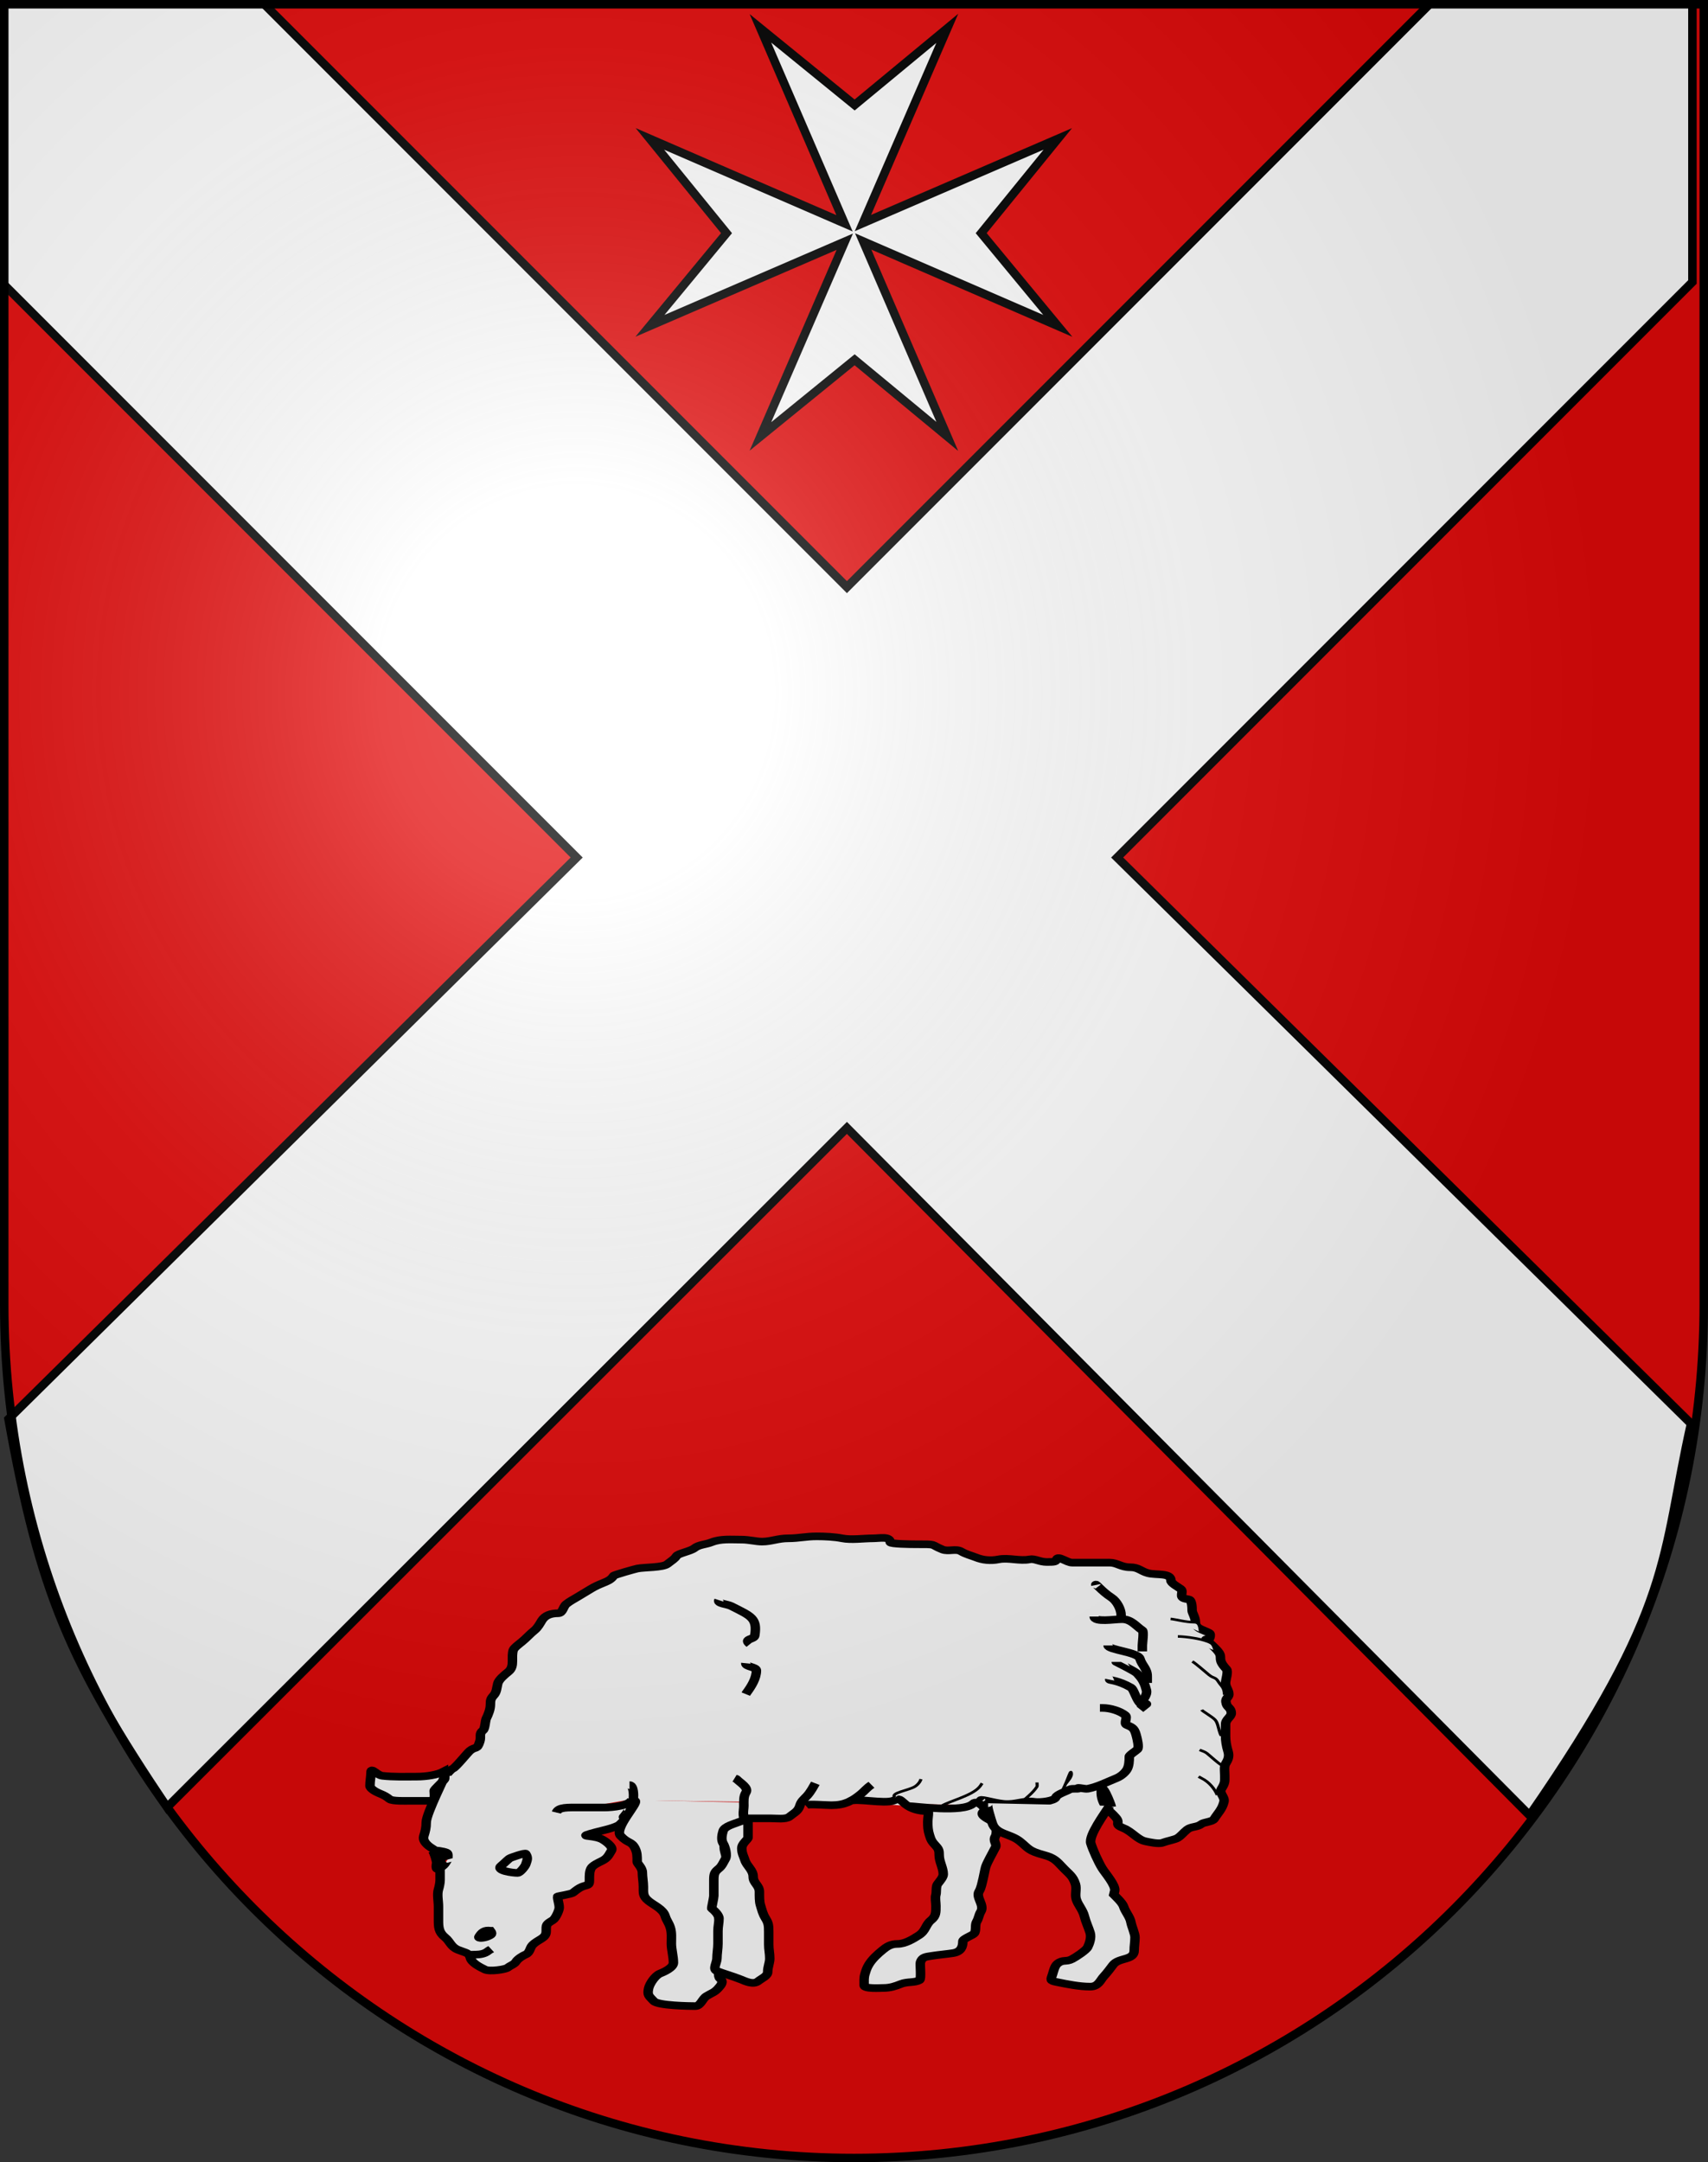 <?xml version="1.0" encoding="UTF-8" standalone="no"?>
<!-- Created with Inkscape (http://www.inkscape.org/) -->

<svg
   xmlns:dc="http://purl.org/dc/elements/1.1/"
   xmlns:cc="http://creativecommons.org/ns#"
   xmlns:rdf="http://www.w3.org/1999/02/22-rdf-syntax-ns#"
   xmlns:svg="http://www.w3.org/2000/svg"
   xmlns="http://www.w3.org/2000/svg"
   xmlns:xlink="http://www.w3.org/1999/xlink"
   version="1.0"
   width="603"
   height="763"
   id="svg20">
  <rect width="100%" height="100%" fill="#333333" stroke="none"/>
  <desc
     id="desc22">Coat of Arms of Canton of Freiburg (Fribourg)</desc>
  <defs
     id="defs29">
    <linearGradient
       id="linearGradient2893">
      <stop
         id="stop2895"
         style="stop-color:#ffffff;stop-opacity:0.314"
         offset="0" />
      <stop
         id="stop2897"
         style="stop-color:#ffffff;stop-opacity:0.251"
         offset="0.19" />
      <stop
         id="stop2901"
         style="stop-color:#6b6b6b;stop-opacity:0.125"
         offset="0.6" />
      <stop
         id="stop2899"
         style="stop-color:#000000;stop-opacity:0.125"
         offset="1" />
    </linearGradient>
    <radialGradient
       cx="858.042"
       cy="579.933"
       r="300"
       fx="858.042"
       fy="579.933"
       id="radialGradient3236"
       xlink:href="#linearGradient2893"
       gradientUnits="userSpaceOnUse"
       gradientTransform="matrix(1.215,0,0,1.267,-839.192,-490.489)" />
  </defs>
  <g
     id="layer1"
     style="display:inline">
    <path
       d="m 1.5,1.5 0,458.868 C 1.5,626.678 135.815,761.5 301.5,761.5 467.185,761.5 601.5,626.678 601.5,460.368 l 0,-458.868 -600,0 z"
       id="path1899"
       style="fill:#e20909;fill-opacity:1" />
  </g>
  <g
     id="layer2"
     style="display:inline">
    <path
       d="M 0.5,0.91 0.5,99.504 203.594,302.598 3,500.75 c 11,61.455 21.651,85.868 56,137 L 299,398.004 540,640.596 C 591.349,566.463 586.351,549.83 597,502.375 L 394.406,302.598 597.5,99.504 l 0,-98.594 -92.219,0 L 299,207.191 92.719,0.91 z"
       id="path11627"
       style="fill:#ffffff;fill-opacity:1;fill-rule:evenodd;stroke:#000000;stroke-width:3;stroke-linecap:butt;stroke-linejoin:miter;stroke-miterlimit:4;stroke-opacity:1;stroke-dasharray:none;display:inline" />
    <path
       d="m 268.464,10.001 29.695,68.802 -68.711,-29.787 27.046,33.259 -27.046,32.711 68.802,-29.695 -29.787,68.711 33.259,-27.046 32.711,27.046 L 304.738,85.199 373.448,114.986 346.403,82.275 373.448,49.017 304.646,78.712 334.433,10.001 301.722,37.047 268.464,10.001 z"
       id="path3206"
       style="fill:#ffffff;fill-opacity:1;fill-rule:evenodd;stroke:#000000;stroke-width:3;stroke-linecap:butt;stroke-linejoin:miter;stroke-miterlimit:10;stroke-opacity:1;stroke-dasharray:none" />
    <g
       transform="matrix(0.724,0,0,0.583,38.46,465.102)"
       id="g8187"
       style="fill:#ffffff;fill-opacity:1">
      <path
         d="m 157.142,290.195 c 1.174,-2.348 7.944,-16.17 10.621,-17.509 1.351,-0.675 7.157,-9.683 8.31,-10.835 2.719,-2.719 3.434,-0.206 4.775,-5.57 0.807,-3.228 -0.566,-4.607 1.592,-6.764 0.995,-0.995 1.044,-5.794 1.592,-7.162 0.978,-2.446 1.989,-5.641 1.989,-8.355 0,-2.675 0.179,-3.687 1.592,-5.57 1.463,-1.95 1.473,-4.582 1.989,-7.162 0.478,-2.392 3.154,-5.143 5.172,-7.162 1.658,-1.658 1.989,-3.859 1.989,-6.366 0,-2.298 -0.115,-4.711 0.398,-6.764 0.338,-1.354 3.146,-3.941 3.979,-4.775 2.475,-2.475 4.051,-4.847 6.366,-7.162 1.649,-1.649 2.654,-4.114 3.581,-5.968 1.591,-3.182 4.484,-4.377 7.958,-4.377 2.282,0 2.365,-3.957 3.979,-5.57 1.77,-1.77 3.692,-2.968 5.57,-4.377 2.728,-2.046 4.304,-3.228 6.366,-4.775 2.108,-1.581 3.784,-2.489 5.968,-3.581 2.632,-1.316 4.131,-2.293 5.172,-4.377 0.287,-0.574 10.418,-4.097 11.538,-4.377 3.602,-0.901 12.426,-0.489 14.721,-2.785 2.13,-2.13 3.45,-2.921 4.377,-4.775 0.822,-1.644 6.874,-2.895 8.753,-4.775 2.209,-2.209 5.521,-2.164 8.355,-3.581 4.462,-2.231 9.423,-1.592 14.721,-1.592 3.549,0 6.99,1.194 9.947,1.194 4.351,0 7.753,-1.989 12.732,-1.989 5.221,0 8.499,-1.194 13.926,-1.194 3.804,0 8.686,0.282 12.334,1.194 4.458,1.115 10.505,0 15.119,0 3.112,0 8.355,-1.434 8.355,2.387 0,1.056 10.103,1.194 11.936,1.194 11.641,0 7.089,-0.036 13.528,3.183 2.914,1.457 6.534,-0.769 9.151,1.194 2.29,1.717 5.154,2.577 7.162,3.581 3.192,1.596 7.019,2.224 11.141,1.194 4.78,-1.195 10.248,1.218 15.119,0 2.415,-0.604 4.83,1.592 8.355,1.592 3.954,0 4.425,-0.191 4.775,-1.592 0.632,-2.528 4.954,1.989 7.56,1.989 6.101,0 12.202,0 18.302,0 3.59,0 5.532,2.785 9.947,2.785 4.129,0 5.184,2.391 8.753,3.581 3.962,1.321 11.141,-0.42 11.141,4.377 0,1.807 3.626,4.024 4.775,5.172 1.819,1.819 -1.356,5.032 2.387,5.968 0.531,0.133 1.061,0.265 1.592,0.398 1.567,0.392 1.592,5.219 1.592,6.764 0,1.182 1.592,4.188 1.592,6.764 0,4.207 3.239,4.414 6.764,6.764 1.258,0.839 -0.124,5.446 -1.194,4.377 -2.27,-2.27 4.532,4.688 5.968,7.56 1.745,3.491 -0.985,3.859 3.581,9.947 1.084,1.445 -0.398,6.433 -0.398,8.355 0,2.581 1.592,4.332 1.592,6.764 0,2.556 -2.138,2.19 -1.194,5.968 0.581,2.325 2.387,2.47 2.387,5.57 0,2.314 -2.785,3.596 -2.785,6.764 0,2.387 0,4.775 0,7.162 0,2.62 0.359,5.811 1.194,9.151 0.787,3.148 -0.05,5.273 -1.194,7.56 -0.803,1.607 -0.398,4.882 -0.398,6.764 0,3.92 0.282,4.609 -1.592,8.355 -1.374,2.748 1.82,4.826 1.194,7.958 -0.914,4.57 -3.002,6.799 -4.775,10.345 -0.893,1.785 -4.947,1.764 -6.366,3.183 -1.818,1.818 -4.88,1.299 -6.764,3.183 -2.02,2.02 -2.875,3.748 -4.775,5.172 -1.204,0.903 -5.401,1.905 -7.162,2.785 -1.992,0.996 -6.598,-0.356 -8.355,-0.796 -3.989,-0.997 -6.617,-5.895 -10.743,-7.958 -5.179,-2.589 -0.997,-2.788 -3.979,-6.764 -0.398,-0.53 -0.796,-1.061 -1.194,-1.592 -0.846,-1.127 -5.422,-5.312 -5.726,-12.607 -0.406,-9.76 4.772,6.531 4.93,8.016"
         id="path3222"
         style="fill:#ffffff;fill-opacity:1;fill-rule:evenodd;stroke:#000000;stroke-width:4.619;stroke-linecap:butt;stroke-linejoin:miter;stroke-miterlimit:4;stroke-opacity:1;stroke-dasharray:none" />
      <path
         d="m 339.601,294.875 c 1.252,-0.939 9.729,0 12.732,0 6.403,0 10.017,-2.457 14.324,-6.764 1.764,-1.763 2.968,-3.807 5.172,-5.57"
         id="path3210"
         style="fill:#ffffff;fill-opacity:1;fill-rule:evenodd;stroke:#000000;stroke-width:4.619;stroke-linecap:butt;stroke-linejoin:miter;stroke-miterlimit:4;stroke-opacity:1;stroke-dasharray:none" />
      <path
         d="m 361.484,292.488 c 2.17,-2.17 16.693,1.799 21.088,-0.398 3.213,-1.607 2.826,-0.8 5.937,2.311 2.631,2.631 6.352,4.055 10.774,4.055 0.714,0 0,4.357 0,6.366 0,3.033 0.115,5.234 0.796,7.958 0.781,3.126 1.102,3.99 3.183,6.764 1.396,1.862 1.592,2.936 1.592,5.57 0,3.914 1.989,7.672 1.989,11.538 0,1.879 -1.747,4.239 -2.785,5.968 -0.829,1.382 -0.491,5.149 -0.796,6.366 -0.489,1.958 0,4.723 0,6.764 0,3.95 0.114,6.252 -2.387,8.753 -2.738,2.738 -2.45,6.337 -5.968,9.151 -2.882,2.306 -6.686,5.172 -10.345,5.172 -3.458,0 -5.463,1.882 -7.162,3.581 -2.625,2.625 -5.174,5.573 -6.764,8.753 -1.155,2.309 -1.418,3.684 -1.989,5.968 -0.542,2.167 -0.398,4.47 -0.398,6.764 0,2.295 7.757,1.592 9.549,1.592 3.142,0 5.71,-1.065 8.355,-2.387 3.227,-1.614 6.764,-0.597 9.151,-2.387 0.932,-0.699 0.109,-9.587 0.398,-10.743 0.837,-3.349 2.627,-3.311 5.968,-3.979 2.735,-0.547 7.293,-1.061 9.947,-1.592 3.907,-0.781 4.775,-3.845 4.775,-7.162 0,-1.603 4.852,-3.577 5.57,-4.775 1.085,-1.809 0.21,-5.195 1.194,-7.162 0.946,-1.893 1.04,-4.069 1.989,-5.968 2.009,-4.018 -2.633,-8.66 -0.796,-12.334 1.007,-2.013 1.459,-5.308 1.989,-7.958 0.393,-1.965 0.806,-5.213 1.194,-6.764 0.722,-2.89 3.311,-8.276 4.775,-11.936 0.88,-2.2 -1.518,-3.728 0,-6.764 0.614,-1.228 0.398,-5.071 0.398,-6.366 0,-2.635 -9.796,-5.639 -5.968,-8.753 1.515,-1.233 -3.263,-7.038 -5.28,-4.606 -4.808,5.799 -28.538,1.577 -31.482,1.577"
         id="path3208"
         style="fill:#ffffff;fill-opacity:1;fill-rule:evenodd;stroke:#000000;stroke-width:4.619;stroke-linecap:butt;stroke-linejoin:miter;stroke-miterlimit:4;stroke-opacity:1;stroke-dasharray:none" />
      <path
         d="m 425.543,292.488 c -2.333,-2.333 5.442,1.003 10.743,1.592 6.214,0.69 9.673,-2.314 15.119,-1.225 2.5,0.5 9.787,-0.523 10.345,-2.754 0.451,-1.804 5.272,-3.656 6.764,-4.775 0.98,-0.735 4.571,-0.183 4.18,-0.529 -1.239,-1.097 3.355,0.436 4.574,0.131 5.069,-1.267 9.479,-4.143 13.926,-6.366 2.548,-1.274 4.384,-3.596 5.172,-5.172 1.104,-2.207 1.194,-5.453 1.194,-7.958 0,-0.961 3.264,-3.424 3.979,-4.377 0.899,-1.198 -0.147,-6.306 -0.398,-7.56 -0.969,-4.843 -1.662,-5.605 -4.775,-7.162 -1.795,-0.898 0.623,-4.549 -0.796,-5.968 -2.519,-2.519 -7.204,-4.377 -11.141,-4.377 -0.398,0 -0.796,0 -1.194,0"
         id="path3206-2"
         style="fill:#ffffff;fill-opacity:1;fill-rule:evenodd;stroke:#000000;stroke-width:4.619;stroke-linecap:butt;stroke-linejoin:miter;stroke-miterlimit:4;stroke-opacity:1;stroke-dasharray:none" />
      <path
         d="m 428.722,293.681 c -1.21,0 1.634,10.514 1.989,11.936 1.733,6.933 8.647,6.26 13.528,11.141 4.301,4.301 3.922,5.684 11.936,8.355 4.538,1.513 6.023,3.521 8.753,7.162 3.147,4.196 5.097,5.268 6.366,10.345 0.726,2.903 -0.33,6.239 0.398,9.151 0.916,3.663 3.156,6.233 3.979,10.345 0.688,3.442 1.94,6.565 2.785,9.947 0.728,2.913 -0.348,6.639 -1.194,8.753 -0.755,1.888 -5.49,5.782 -7.56,7.162 -2.963,1.975 -4.443,0.066 -7.162,2.785 -1.363,1.363 -1.918,4.489 -2.387,6.366 -0.869,3.475 -1.512,3.899 1.989,4.775 5.197,1.299 10.959,2.785 16.313,2.785 4.094,0 4.859,-3.827 6.764,-6.366 1.457,-1.943 3.287,-4.947 4.377,-6.764 2.799,-4.665 10.345,-2.612 10.345,-8.753 0,-2.753 0.398,-5.213 0.398,-7.958 0,-2.303 -1.627,-6.614 -1.989,-9.151 -0.476,-3.335 -2.759,-6.263 -3.581,-9.549 -0.567,-2.267 -4.101,-6.32 -4.775,-7.162 0.145,-0.739 0.289,-1.477 0.434,-2.216 0.648,-3.309 -4.586,-10.687 -6.061,-13.637 -1.891,-3.783 -4.526,-11.031 -5.556,-15.152 -1.214,-4.857 6.913,-18.372 9.091,-22.728"
         id="path3204"
         style="fill:#ffffff;fill-opacity:1;fill-rule:evenodd;stroke:#000000;stroke-width:4.619;stroke-linecap:butt;stroke-linejoin:miter;stroke-miterlimit:4;stroke-opacity:1;stroke-dasharray:none" />
      <path
         d="m 481.246,161.586 c -0.393,-1.57 2.777,3.734 7.56,7.56 2.635,2.108 4.775,7.064 4.775,10.743 0,1.483 -0.199,1.989 -0.796,3.183"
         id="path3202"
         style="fill:#ffffff;fill-opacity:1;fill-rule:evenodd;stroke:#000000;stroke-width:4.619;stroke-linecap:butt;stroke-linejoin:miter;stroke-miterlimit:4;stroke-opacity:1;stroke-dasharray:none" />
      <path
         d="m 480.45,180.684 c 0,3.714 9.814,1.592 13.528,1.592 4.646,0 6.807,4.252 9.947,6.764 0.861,0.689 0,7.655 0,9.151 0,1.194 0,2.387 0,3.581"
         id="path3200"
         style="fill:#ffffff;fill-opacity:1;fill-rule:evenodd;stroke:#000000;stroke-width:4.619;stroke-linecap:butt;stroke-linejoin:miter;stroke-miterlimit:4;stroke-opacity:1;stroke-dasharray:none" />
      <path
         d="m 487.214,198.191 c 0,2.718 14.516,3.953 15.517,7.958 1.106,4.423 3.581,5.921 3.581,10.743 0,1.326 0,2.653 0,3.979"
         id="path3198"
         style="fill:#ffffff;fill-opacity:1;fill-rule:evenodd;stroke:#000000;stroke-width:4.619;stroke-linecap:butt;stroke-linejoin:miter;stroke-miterlimit:4;stroke-opacity:1;stroke-dasharray:none" />
      <path
         d="m 491.192,208.138 c 0,0.045 8.231,5.048 9.947,6.764 0.469,0.469 0.796,1.061 1.194,1.592 1.926,2.568 2.932,5.51 3.581,8.753 0.67,3.349 -2.466,6.68 -3.183,9.549 -0.045,0.182 -0.265,0.265 -0.398,0.398"
         id="path3196"
         style="fill:#ffffff;fill-opacity:1;fill-rule:evenodd;stroke:#000000;stroke-width:4.619;stroke-linecap:butt;stroke-linejoin:miter;stroke-miterlimit:4;stroke-opacity:1;stroke-dasharray:none" />
      <path
         d="m 488.009,218.88 c -0.093,0.372 4.174,0.367 10.345,4.775 1.983,1.416 3.501,13.329 7.56,9.947 0.914,-0.762 -2.583,2.583 -3.183,3.183"
         id="path3194"
         style="fill:#ffffff;fill-opacity:1;fill-rule:evenodd;stroke:#000000;stroke-width:4.619;stroke-linecap:butt;stroke-linejoin:miter;stroke-miterlimit:4;stroke-opacity:1;stroke-dasharray:none" />
      <path
         d="m 297.426,170.737 c -0.862,2.154 4.001,2.351 5.968,3.581 9.923,6.202 12.86,7.333 11.538,17.905 -0.315,2.518 -5.764,1.796 -2.387,5.172"
         id="path3192"
         style="fill:#ffffff;fill-opacity:1;fill-rule:evenodd;stroke:#000000;stroke-width:4.619;stroke-linecap:butt;stroke-linejoin:miter;stroke-miterlimit:4;stroke-opacity:1;stroke-dasharray:none" />
      <path
         d="m 310.556,208.933 c -0.28,2.241 5.172,2.118 5.172,4.377 0,4.759 -2.465,9.678 -4.775,13.528 -0.153,0.254 -0.265,0.531 -0.398,0.796"
         id="path3190"
         style="fill:#ffffff;fill-opacity:1;fill-rule:evenodd;stroke:#000000;stroke-width:4.619;stroke-linecap:butt;stroke-linejoin:miter;stroke-miterlimit:4;stroke-opacity:1;stroke-dasharray:none" />
      <rect
         width="11.5"
         height="7"
         x="176.25"
         y="654.5"
         transform="matrix(1.382,0,0,1.716,-53.155,-797.885)"
         id="rect4566"
         style="fill:#ffffff;fill-opacity:1;stroke:none" />
      <path
         d="m 163.817,276.907 c 0.753,-0.753 -9.091,23.015 -9.091,28.313 0,3.404 -0.473,5.472 -1.194,8.355 -0.57,2.28 0.835,4.416 2.387,5.968 1.682,1.682 4.319,3.068 5.57,5.57 0.908,1.816 0,6.315 0,8.355 0,2.255 0,4.509 0,6.764 0,1.621 -0.455,4.207 -0.796,5.57 -0.758,3.031 0,7.141 0,10.345 0,2.653 0,5.305 0,7.958 0,4.531 0.057,7.617 3.183,10.743 2.529,2.529 2.787,5.77 6.366,7.56 3.923,1.961 5.36,1.735 5.968,4.775 0.624,3.118 4.598,5.623 7.162,7.162 2.296,1.378 9.95,-0.003 11.141,-1.194 1.428,-1.428 3.137,-1.897 3.979,-3.581 0.928,-1.856 3.605,-3.792 4.775,-4.377 1.992,-0.996 2.015,-4.013 3.183,-5.57 2.717,-3.622 6.764,-3.999 6.764,-8.355 0,-4.205 -0.083,-4.315 3.183,-6.764 1.461,-1.095 3.183,-6.089 3.183,-7.56 0,-2.522 -0.796,-4.573 -0.796,-6.764 0,-0.31 6.542,-1.369 7.56,-2.387 1.45,-1.45 2.928,-2.857 4.377,-3.581 2.723,-1.361 3.581,-0.387 3.581,-3.979 0,-2.704 -0.071,-4.995 0.796,-7.162 0.729,-1.822 3.916,-3.623 5.172,-4.377 2.98,-1.788 3.492,-3.801 4.775,-6.366 1.197,-2.394 -3.67,-6.41 -5.172,-7.162 -5.167,-2.583 -12.157,-0.722 -2.387,-3.979 3.172,-1.057 7.608,-2.098 10.743,-3.979 1.24,-0.744 3.153,-3.673 3.979,-4.775 1.211,-1.614 1.496,-3.604 2.28,-5.172 1.78,-3.56 1.936,-14.54 -0.627,-14.54 m -80.571,103.267 c 3.026,-1.513 8.134,0.619 11.538,-2.785 0.851,-0.851 1.082,-0.811 1.592,-1.194 m 64.456,-79.973 c -0.121,0 3.955,-5.172 1.989,-5.172 m -95.041,25.464 c 1.28,-0.335 5.125,0.374 6.764,1.194 1.21,0.605 0.468,2.667 0.796,3.979 -0.213,-0.506 -1.062,2.882 -2.785,4.377 -2.733,2.733 -3.351,1.971 -2.785,-1.989 0.119,-0.835 -1.102,-6.081 -1.989,-7.56 z m 45.433,1.989 c 0.137,-0.962 -7.466,2.294 -7.958,2.785 -1.559,1.559 -2.482,2.88 -3.979,4.377 -3.062,3.062 5.778,4.377 7.958,4.377 1.194,0 3.692,-4.026 3.979,-5.172 0.617,-2.467 1.325,-3.715 0,-6.366 z m -17.235,46.552 c -2.81,-0.537 -4.159,0.758 -5.57,3.581 -0.655,1.31 2.669,0.655 3.979,-10e-6 2.343,-1.171 2.673,-1.778 1.592,-3.581 z m 32.173,-71.576 c 0.996,-3.379 5.449,-3.03 11.617,-3.03 3.872,0 7.745,0 11.617,0 4.294,0 12.646,-1.086 13.637,-5.051 m -91.924,-16.668 c -2.897,1.886 -8.112,3.03 -13.132,3.03 -5.544,0 -11.312,0.26 -16.668,-0.505 -2.868,-0.41 -5.556,-5.562 -5.556,-2.02 0,2.535 -0.505,5.289 -0.505,8.081 0,1.741 2.937,3.742 4.546,4.546 2.324,1.162 3.449,1.933 5.051,3.536 1.309,1.309 7.931,1.01 9.596,1.01 3.367,0 6.734,0 10.102,0 2.843,0 2.02,-3.706 2.02,-6.061 0,-1.005 4.154,-5.278 5.051,-7.071 0.426,-0.852 -0.444,-4.24 -0.505,-4.546 z"
         id="path3216"
         style="fill:#ffffff;fill-opacity:1;fill-rule:evenodd;stroke:#000000;stroke-width:4.619;stroke-linecap:butt;stroke-linejoin:miter;stroke-miterlimit:4;stroke-opacity:1" />
      <path
         d="m 256.579,286.667 c 13.637,0 27.274,0 40.911,0 6.398,0 12.795,0 19.193,0 9.099,0 18.161,0.505 27.274,0.505"
         id="path4253"
         style="fill:#ffffff;fill-opacity:1;fill-rule:evenodd;stroke:#000000;stroke-width:0;stroke-linecap:butt;stroke-linejoin:miter;stroke-miterlimit:4;stroke-opacity:1;stroke-dasharray:none" />
      <path
         d="m 257.589,291.717 c 0,0 -1.01,0.505 -1.01,0.505 1.684,1.515 -10.458,16.796 -7.071,21.213 3.773,4.92 5.255,3.037 7.071,7.576 1.019,2.549 1.01,4.807 1.01,8.081 0,1.21 2.525,3.524 2.525,6.566 0,2.717 0.505,5.7 0.505,8.586 0,3.796 -0.291,5.77 2.525,8.586 2.661,2.661 7.015,4.827 8.081,9.091 0.723,2.893 1.727,3.876 2.525,7.071 0.776,3.102 0.505,6.376 0.505,9.596 0,3.591 1.01,7.734 1.01,11.617 0,3.172 -4.973,5.769 -6.566,6.566 -2.241,1.121 -5.041,6.004 -5.556,9.091 -0.685,4.108 0.209,4.488 2.525,7.576 2.085,2.78 17.625,3.03 20.203,3.03 2.741,0 3.363,-4.417 5.556,-6.061 2.8,-2.1 3.734,-2.117 5.556,-4.546 1.59,-2.12 2.927,-4.144 1.01,-6.061 -1.238,-1.238 -0.505,-6.386 -0.505,-8.586 0,-2.694 0,-5.387 0,-8.081 0,-4.787 1.515,-8.724 1.515,-13.637 0,-2.648 -2.02,-6.132 -2.02,-9.596 0,-4.51 -1.01,-8.903 -1.01,-12.627 0,-3.269 -0.403,-6.265 1.01,-9.091 1.454,-2.907 2.026,-5.059 3.536,-7.071 1.865,-2.487 -0.505,-7.657 -0.505,-10.607 0,-3.554 -0.206,-5.649 1.01,-8.081 1.078,-2.155 4.704,-4.609 7.071,-5.556 2.545,-1.018 0.851,-5.422 1.515,-8.081 0.082,-0.327 0,-5.219 0,-5.556"
         id="path6219"
         style="fill:#ffffff;fill-opacity:1;fill-rule:evenodd;stroke:#000000;stroke-width:4.619;stroke-linecap:butt;stroke-linejoin:miter;stroke-miterlimit:4;stroke-opacity:1;stroke-dasharray:none" />
      <path
         d="m 311.632,304.344 c 0,1.735 0,6.784 0,10.102 0,1.31 -3.03,3.39 -3.03,6.566 0,3.009 0.965,4.871 1.515,7.071 0.929,3.716 4.041,5.937 4.041,10.102 0,3.849 3.03,5.174 3.03,9.091 0,2.873 -0.041,5.898 0.505,8.081 0.749,2.997 1.068,5.166 2.525,8.081 1.365,2.73 1.515,4.19 1.515,8.081 0,2.525 0,5.051 0,7.576 0,3.342 0.505,5.212 0.505,8.586 0,2.677 -1.01,5.072 -1.01,8.081 0,2.541 -2.811,3.821 -4.546,5.556 -2.459,2.459 -6.154,0.206 -8.586,-1.01 -3.689,-1.844 -9.116,-3.8 -11.617,-5.051 -2.259,-1.129 0,-5.051 0,-7.576 0,-2.898 0.505,-6.068 0.505,-9.091 0,-2.525 0,-5.051 0,-7.576 0,-2.765 0.505,-4.88 0.505,-7.576 0,-2.298 -2.568,-5.093 -3.536,-6.061 -0.181,-0.181 1.01,-6.37 1.01,-7.576 0,-3.199 0,-6.398 0,-9.596 0,-3.989 0.413,-4.959 2.525,-7.071 1.495,-1.495 2.298,-4.091 3.03,-5.556 1.179,-2.358 -0.06,-7.697 -1.01,-9.596 -1.097,-2.195 -0.526,-5.47 0,-7.576 0.713,-2.851 5.457,-4.244 8.081,-5.556 1.589,-0.795 1.924,-0.505 4.041,-0.505 z"
         id="path7190"
         style="fill:#ffffff;fill-opacity:1;fill-rule:evenodd;stroke:#000000;stroke-width:4.619;stroke-linecap:butt;stroke-linejoin:miter;stroke-miterlimit:4;stroke-opacity:1;stroke-dasharray:none" />
      <path
         d="m 344.462,281.616 c -0.749,1.568 -2.225,5.156 -4.041,7.576 -1.712,2.283 -2.791,3.082 -3.536,6.061 -0.829,3.317 -2.621,4.136 -5.051,6.566 -1.761,1.761 -6.358,1.01 -9.091,1.01 -3.704,0 -7.408,0 -11.112,0 -3.297,0 -2.02,-4.648 -2.02,-7.576 0,-2.924 -0.249,-5.563 1.01,-8.081 1.491,-2.982 -2.975,-5.987 -4.546,-8.081 -0.226,-0.301 -0.673,-0.337 -1.01,-0.505"
         id="path7192"
         style="fill:#ffffff;fill-opacity:1;fill-rule:evenodd;stroke:#000000;stroke-width:4.619;stroke-linecap:butt;stroke-linejoin:miter;stroke-miterlimit:4;stroke-opacity:1;stroke-dasharray:none" />
      <path
         d="m 517.703,182.116 c 2.381,0.255 7.398,2.02 11.617,2.02 2.949,0 2.586,4.281 3.03,6.061"
         id="path8165"
         style="fill:#ffffff;fill-opacity:1;fill-rule:evenodd;stroke:#000000;stroke-width:1.54px;stroke-linecap:butt;stroke-linejoin:miter;stroke-opacity:1" />
      <path
         d="m 521.239,192.722 c 3.555,0 12.771,1.497 16.162,4.041 1.219,0.914 1.685,3.206 2.02,4.546"
         id="path8167"
         style="fill:#ffffff;fill-opacity:1;fill-rule:evenodd;stroke:#000000;stroke-width:1.54px;stroke-linecap:butt;stroke-linejoin:miter;stroke-opacity:1" />
      <path
         d="m 528.31,207.875 c 1.849,1.387 6.114,6.114 8.081,8.081 2.387,2.387 3.133,1.215 4.546,4.041 1.44,2.88 3.03,3.59 3.03,8.081"
         id="path8169"
         style="fill:#ffffff;fill-opacity:1;fill-rule:evenodd;stroke:#000000;stroke-width:1.54px;stroke-linecap:butt;stroke-linejoin:miter;stroke-opacity:1" />
      <path
         d="m 532.855,237.169 c 0.462,0.923 5.033,4.017 6.566,6.061 1.2,1.6 1.697,5.273 2.02,6.566 0.46,1.842 0.515,2.04 1.01,3.03"
         id="path8171"
         style="fill:#ffffff;fill-opacity:1;fill-rule:evenodd;stroke:#000000;stroke-width:1.54px;stroke-linecap:butt;stroke-linejoin:miter;stroke-opacity:1" />
      <path
         d="m 540.432,288.687 c -1.085,-3.399 -3.892,-7.891 -7.576,-10.102 -0.521,-0.312 -1.01,-0.673 -1.515,-1.01"
         id="path8175"
         style="fill:#ffffff;fill-opacity:1;fill-rule:evenodd;stroke:#000000;stroke-width:1.54px;stroke-linecap:butt;stroke-linejoin:miter;stroke-opacity:1" />
      <path
         d="m 542.452,270.504 c -1.437,-0.862 -5.109,-5.109 -7.071,-7.071 -0.875,-0.875 -2.543,-1.524 -3.536,-2.02"
         id="path8177"
         style="fill:#ffffff;fill-opacity:1;fill-rule:evenodd;stroke:#000000;stroke-width:1.54px;stroke-linecap:butt;stroke-linejoin:miter;stroke-opacity:1" />
      <path
         d="m 383.353,290.202 c -2.741,-2.741 6.496,-4.24 9.596,-6.566 1.649,-1.236 2.69,-3.182 3.03,-4.546"
         id="path8179"
         style="fill:#ffffff;fill-opacity:1;fill-rule:evenodd;stroke:#000000;stroke-width:1.54px;stroke-linecap:butt;stroke-linejoin:miter;stroke-opacity:1" />
      <path
         d="m 406.081,295.253 c 3.759,-2.82 14.366,-6.023 18.183,-11.112 0.836,-1.114 0.821,-1.368 1.515,-2.525"
         id="path8181"
         style="fill:#ffffff;fill-opacity:1;fill-rule:evenodd;stroke:#000000;stroke-width:1.54px;stroke-linecap:butt;stroke-linejoin:miter;stroke-opacity:1" />
      <path
         d="m 444.972,293.233 c 1.687,-2.25 5.685,-5.815 7.576,-9.596 0.161,-0.322 0,-1.934 0,-2.525"
         id="path8183"
         style="fill:#ffffff;fill-opacity:1;fill-rule:evenodd;stroke:#000000;stroke-width:1.54px;stroke-linecap:butt;stroke-linejoin:miter;stroke-opacity:1" />
      <path
         d="m 466.185,282.626 c 1.216,-2.433 3.69,-4.937 3.03,-7.576 -0.428,-1.712 -2.015,6.556 -5.051,12.627 -0.238,0.476 -0.337,1.01 -0.505,1.515"
         id="path8185"
         style="fill:#ffffff;fill-opacity:1;fill-rule:evenodd;stroke:#000000;stroke-width:1.54px;stroke-linecap:butt;stroke-linejoin:miter;stroke-opacity:1" />
    </g>
  </g>
  <g
     id="layer3"
     style="display:inline">
    <path
       d="m 1.5,1.5 0,458.868 C 1.5,626.679 135.815,761.5 301.5,761.5 467.185,761.5 601.5,626.679 601.5,460.368 L 601.5,1.5 1.5,1.5 z"
       id="path2346"
       style="fill:url(#radialGradient3236);fill-opacity:1" />
  </g>
  <g
     id="layer4"
     style="display:inline">
    <path
       d="m 1.5,1.5 0,458.868 C 1.5,626.679 135.815,761.5 301.5,761.5 467.185,761.5 601.5,626.679 601.5,460.368 L 601.5,1.5 1.5,1.5 z"
       id="path3239"
       style="fill:none;stroke:#000000;stroke-width:3;stroke-miterlimit:4;stroke-opacity:1;stroke-dasharray:none" />
  </g>
</svg>
